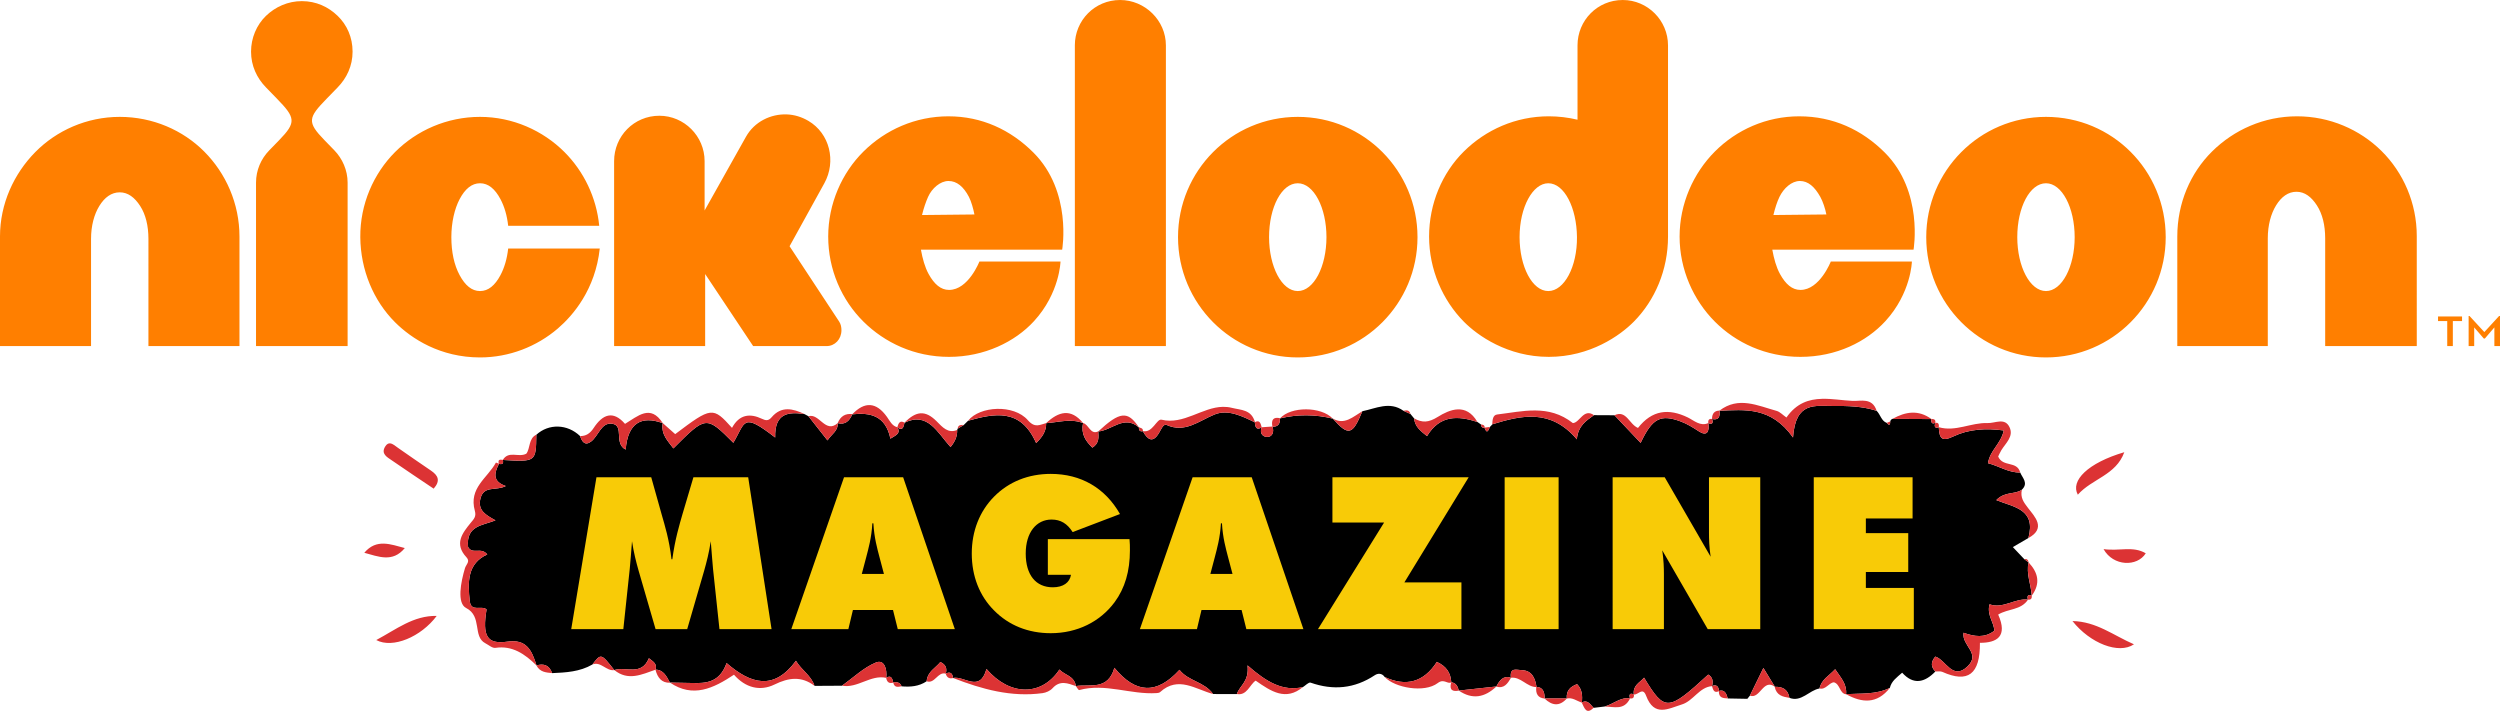 <?xml version="1.0" encoding="UTF-8" standalone="no"?>
<svg
   xmlns:dc="http://purl.org/dc/elements/1.1/"
   xmlns:cc="http://creativecommons.org/ns#"
   xmlns:rdf="http://www.w3.org/1999/02/22-rdf-syntax-ns#"
   xmlns:svg="http://www.w3.org/2000/svg"
   xmlns="http://www.w3.org/2000/svg"
   xmlns:sodipodi="http://sodipodi.sourceforge.net/DTD/sodipodi-0.dtd"
   xmlns:inkscape="http://www.inkscape.org/namespaces/inkscape"
   width="736.971"
   height="209.56"
   viewBox="-79.905 -39.133 425.301 61.506"
   version="1.1"
   id="svg1045"
   sodipodi:docname="Nickelodeon_Magazine_2015.svg"
   inkscape:version="1.0.2-2 (e86c870879, 2021-01-15)">
  <defs
     id="defs1049" />
  <sodipodi:namedview
     pagecolor="#ffffff"
     bordercolor="#666666"
     borderopacity="1"
     objecttolerance="10"
     gridtolerance="10"
     guidetolerance="10"
     inkscape:pageopacity="0"
     inkscape:pageshadow="2"
     inkscape:window-width="1366"
     inkscape:window-height="705"
     id="namedview1047"
     showgrid="false"
     inkscape:zoom="1"
     inkscape:cx="386.51565"
     inkscape:cy="120.55651"
     inkscape:window-x="-8"
     inkscape:window-y="-8"
     inkscape:window-maximized="1"
     inkscape:current-layer="layer4"
     inkscape:snap-global="true"
     inkscape:document-rotation="0"
     inkscape:snap-nodes="true"
     inkscape:snap-bbox="false"
     inkscape:bbox-nodes="true" />
  <g
     inkscape:groupmode="layer"
     id="layer4"
     inkscape:label="Layer 1"
     transform="translate(-133.575,-88.673)">
    <g
       id="g8553">
      <path
         sodipodi:nodetypes="ccccccccccccccccccccccccccccccccccccccccccccccccccccccccccccccccccccccccccccccccccccccccccccccccccccccccccccccccccccccccccccccccccccccccccccccccccccccccccccccccccccccccccccccccccccccccccccccccccccccccccccccccc"
         inkscape:connector-curvature="0"
         id="path1087"
         d="m 285.435,89.781 c 2.324,-0.469 4.647,-1.744 6.992,-0.073 l 1.195,0.546 c 0.206,0.251 0.413,0.497 0.615,0.747 0.144,1.402 1.058,2.112 2.199,3.019 2.204,-3.638 5.298,-3.48 8.573,-2.409 0.201,0.141 0.399,0.278 0.597,0.419 0.037,0.428 0.256,0.615 0.639,0.578 l -0.038,-0.036 c 0.442,1.215 0.672,0.437 0.927,-0.119 0.149,-0.132 0.285,-0.277 0.404,-0.442 5.01,-1.562 9.965,-2.669 14.387,2.554 0.219,-2.348 1.615,-3.182 2.909,-4.115 l 3.493,0.018 c 1.463,1.548 2.926,3.091 4.449,4.703 1.995,-4.226 3.411,-4.908 6.814,-3.647 1.108,0.41 2.084,1.024 3.085,1.676 1.33,0.874 1.846,0.153 1.619,-1.404 l -0.004,0.01 c 0.659,0.26 0.873,0.028 0.633,-0.705 l -0.003,0.009 c 1.088,0.241 1.413,-0.337 1.265,-1.429 l -0.021,0.022 c 4.35,-0.168 8.784,-0.738 12.536,4.548 0.428,-6.201 3.814,-5.326 6.76,-5.36 2.514,-0.022 5.027,0.028 7.465,0.824 0.639,0.616 0.795,1.722 1.718,2.05 0.386,0.469 0.597,0.423 0.6,-0.246 0.05,-0.218 0.17,-0.364 0.367,-0.433 2.213,0.01 4.424,0.024 6.637,0.032 l -0.024,-0.022 c -0.045,0.555 0.053,0.938 0.679,0.674 h -0.004 c -0.197,0.642 -0.078,0.969 0.605,0.743 l -0.012,-0.014 c 0.115,1.917 0.491,2.522 2.488,1.571 2.613,-1.249 5.542,-1.426 8.577,-1.012 -0.498,2.29 -2.344,3.36 -2.691,5.565 1.875,0.487 3.515,1.634 5.484,1.589 0.391,0.938 1.443,1.803 0.28,2.923 -1.174,0.87 -2.835,0.224 -4.35,1.768 2.974,1.22 6.797,1.493 5.463,6.452 -0.791,0.459 -1.583,0.92 -2.645,1.539 l 1.945,2.054 c 0.242,0.187 0.485,0.373 0.732,0.559 l -0.008,-0.008 c -0.433,1.958 0.432,3.766 0.54,5.66 l 0.016,-0.014 c -0.592,-0.204 -0.865,-0.031 -0.66,0.693 l 0.026,-0.014 c -2.278,-0.236 -4.272,1.635 -6.559,0.802 -0.499,1.867 0.783,3.042 0.804,4.508 -1.64,1.279 -3.419,0.984 -5.224,0.336 -0.342,2.204 2.974,3.478 0.695,5.706 -2.554,2.499 -3.716,-1.125 -5.504,-1.653 -0.845,1.006 -0.708,1.794 0.013,2.54 -1.825,1.889 -3.729,2.327 -5.645,0.2 -0.931,0.819 -1.809,1.412 -2.097,2.587 -2.394,1.179 -4.955,0.91 -7.469,1.065 l 0.029,0.018 c 0.161,-1.767 -0.914,-2.819 -1.865,-4.262 -1.046,1.143 -2.308,1.712 -2.662,3.279 -1.764,0.295 -3.073,2.377 -5.116,1.594 -0.272,-1.548 -1.274,-1.904 -2.514,-1.88 l 0.037,-0.005 c -0.585,-0.956 -1.169,-1.917 -1.952,-3.201 -0.894,1.83 -1.599,3.274 -2.3,4.714 -0.144,0.176 -0.289,0.359 -0.432,0.537 h 0.016 l -3.349,-0.064 c -0.227,-0.834 -0.524,-1.567 -1.521,-1.28 l 0.037,0.028 c -0.078,-0.842 -0.457,-1.161 -1.198,-0.852 l 0.011,0.01 c 0.222,-0.838 0.099,-1.529 -0.647,-1.967 -6.864,6.307 -7.391,6.338 -10.918,0.524 -0.737,0.87 -1.94,1.297 -1.742,2.863 l 0.013,-0.014 c -0.635,-0.268 -0.874,-0.055 -0.668,0.683 l 0.017,-0.014 c -1.64,-0.246 -2.88,1.02 -4.355,1.394 -0.618,0.077 -1.24,0.15 -1.858,0.223 -0.569,-0.578 -1.026,-1.462 -2.01,-0.906 l 0.02,0.018 c 0.12,-1.151 0.07,-2.249 -0.815,-3.146 -1.092,0.428 -1.871,1.038 -1.751,2.455 l 0.029,-0.024 -3.827,0.01 0.032,0.014 c 0.005,-1.08 -0.251,-1.936 -1.425,-1.99 l 0.045,0.04 c -0.227,-1.631 -0.858,-2.846 -2.542,-2.883 -0.849,-0.018 -2.044,-0.551 -1.821,1.298 l 0.021,-0.008 c -1.29,-0.429 -1.948,0.433 -2.497,1.503 l 0.016,-0.014 c -2.137,0.232 -4.272,0.464 -6.41,0.697 l 0.013,0.013 c -0.177,-0.755 -0.507,-1.347 -1.294,-1.421 l 0.016,0.019 c -0.103,-1.621 -0.816,-2.736 -2.463,-3.492 -2.258,3.528 -5.31,4.239 -8.87,2.568 -0.47,-0.688 -1.179,-0.643 -1.677,-0.309 -3.477,2.308 -7.099,2.613 -10.926,1.27 -0.33,-0.113 -0.87,0.487 -1.31,0.756 -3.378,0.779 -6.18,-0.829 -9.422,-3.693 0.305,2.764 -1.322,3.406 -1.817,4.88 -1.347,-0.004 -2.695,-0.004 -4.037,-0.008 -1.521,-2.122 -4.187,-2.145 -5.723,-4.112 -3.86,4.216 -7.424,4.089 -11.07,-0.347 -1.113,3.885 -4.108,2.752 -6.568,3.106 l 0.021,0.014 c -0.288,-1.785 -1.9,-1.835 -2.806,-2.828 -3.028,4.586 -8.437,4.545 -12.409,-0.096 -1.137,4.118 -3.757,1.116 -5.71,1.536 l 0.029,0.018 c -0.112,-0.892 -0.543,-1.125 -1.265,-0.76 l 0.021,0.014 c 0.227,-0.843 0.082,-1.512 -0.922,-1.99 -0.808,1.038 -2.164,1.575 -2.336,3.278 -1.322,0.884 -2.772,0.989 -4.264,0.86 -0.28,-0.728 -0.832,-0.751 -1.426,-0.655 l 0.018,0.032 c -0.157,-0.724 -0.371,-1.339 -1.219,-0.83 l 0.02,0.019 c 0.177,-1.553 -0.351,-3.206 -1.784,-2.604 -2.068,0.86 -3.844,2.581 -5.742,3.933 l -4.673,0.027 c -0.593,-1.799 -2.172,-2.613 -3.164,-4.266 -3.758,5.126 -7.687,3.952 -11.799,0.387 -1.182,3.319 -3.473,3.465 -5.858,3.392 -1.262,-0.036 -2.522,-0.045 -3.782,-0.072 l 0.011,0.036 c -0.572,-1.094 -1.108,-2.227 -2.479,-2.236 l 0.017,0.014 c 0.316,-1.038 -0.404,-1.38 -1.126,-1.954 -1.281,3.082 -3.884,1.366 -5.891,2.007 l 0.008,0.014 c -2.257,-2.869 -2.257,-2.869 -3.737,-0.951 -2.146,1.238 -4.494,1.357 -6.842,1.461 -0.503,-1.412 -1.472,-1.653 -2.678,-1.306 l 0.024,0.013 c -0.795,-2.613 -1.734,-4.527 -4.943,-4.061 -3.523,0.509 -4.298,-0.984 -3.556,-5.483 -0.845,-0.733 -2.641,0.501 -2.851,-1.375 -0.362,-3.22 -0.453,-6.443 2.97,-7.978 -1.034,-1.329 -2.55,0.088 -3.267,-1.274 -0.363,-3.635 2.414,-3.625 4.668,-4.526 -1.673,-0.915 -3.095,-1.713 -2.546,-3.767 0.588,-2.212 2.616,-1.192 4.297,-2.071 -2.315,-0.788 -1.96,-2.231 -1.158,-3.784 l -0.016,0.018 c 0.498,0.105 0.852,0.038 0.672,-0.682 l -0.012,0.013 c 5.652,0.332 5.652,0.332 5.709,-4.288 2.118,-1.94 5.294,-1.845 7.444,0.222 0.347,0.98 0.816,1.709 1.866,0.934 1.261,-0.938 1.727,-3.306 3.584,-3.034 2.138,0.315 0.218,3.343 2.308,4.4 0.363,-4.5 2.641,-5.833 6.311,-4.491 l -0.016,-0.018 c -0.313,1.954 0.878,3.024 1.817,4.309 5.578,-5.582 5.578,-5.582 10.201,-0.957 2.1,-3.537 1.483,-5.268 7.119,-0.897 -0.111,-4.175 2.253,-4.394 4.99,-3.985 0.227,0.123 0.448,0.247 0.675,0.369 l 3.234,4.108 c 0.73,-1.116 1.821,-1.599 1.751,-2.955 l -0.021,0.013 c 1.257,0.333 2.007,-0.337 2.493,-1.529 l -0.021,0.04 c 3.053,-0.355 5.69,0.201 6.501,4.14 1.001,-0.633 1.785,-0.889 1.183,-1.944 l -0.016,0.009 c 0.914,0.696 1.07,-0.054 1.236,-0.788 l -0.017,0.014 c 3.946,-1.963 5.632,1.689 7.844,4.13 0.783,-0.953 1.162,-1.826 1.129,-2.901 l 0.082,-0.224 1.034,-0.623 c 0.248,-0.246 0.495,-0.487 0.741,-0.729 4.5,-1.238 8.927,-2.204 11.577,3.801 1.108,-1.092 1.73,-2.047 1.705,-3.391 l -0.016,0.009 c 2.106,-0.145 4.207,-0.85 6.307,-0.004 l -0.008,-0.01 c -0.412,1.863 0.445,3.055 1.577,4.175 1.175,-0.737 1.072,-1.761 1.006,-2.773 l -0.012,0.018 c 2.315,-0.176 4.424,-2.886 6.933,-0.679 l -0.025,-0.054 c -0.024,0.551 0.194,0.798 0.701,0.684 l -0.034,-0.018 c 0.803,1.429 1.685,2.143 2.772,0.313 0.347,-0.583 0.746,-1.597 1.278,-1.357 3.148,1.43 5.491,-0.688 8.177,-1.78 2.278,-0.929 4.668,0.282 6.873,1.353 l -0.03,-0.042 c 0.053,0.833 0.252,1.439 1.166,0.887 l -0.021,-0.018 c -0.404,1.161 0.326,1.698 1.08,1.639 0.745,-0.064 1.1,-0.86 0.77,-1.767 0,0 -0.005,0.028 0,0.028 0.907,0.036 1.343,-0.433 1.264,-1.452 l 0.022,0.041 c 2.994,-0.723 5.986,-0.692 8.973,0.036 l -0.008,-0.022 c 2.686,3.022 3.365,2.855 5.042,-1.234 z"
         style="fill:#000000;stroke:none;stroke-width:0.798" />
      <path
         sodipodi:nodetypes="ccccccccccccccccccccccccccccccccccccccccccccccccccccccccccccccccccccccccccccccccccccccccccccccccccccccccccccccccccccccccccccccccccccccccccccccccccccccccccccccccccccccccccccccccccccccccccccccccccccccccccccccccccccccccccccccccccccccccccccccccccccccccccccccccccccccccccccccccccccccccccccccccccccccccccccccccccccccccccccccccccccccccccccccccccccccccc"
         inkscape:connector-curvature="0"
         id="path1017"
         d="m 363.63,87.675 c -2.211,0.056 -4.319,0.7 -6.05,3.176 -0.614,-0.423 -1.1,-0.97 -1.673,-1.125 -3.231,-0.891 -6.478,-2.524 -9.722,-0.042 -2.1e-4,-0.002 2.2e-4,-0.003 0,-0.005 -0.851,0.01 -1.26,0.495 -1.265,1.42 -0.489,-0.074 -0.698,0.158 -0.631,0.699 -1.361,0.616 -2.435,-0.444 -3.493,-0.958 -3.255,-1.575 -6.075,-1.27 -8.469,1.785 -1.475,-0.591 -1.992,-3.128 -4.001,-2.157 1.463,1.548 2.926,3.09 4.45,4.702 1.995,-4.226 3.41,-4.908 6.814,-3.647 1.108,0.41 2.085,1.026 3.086,1.677 1.323,0.867 1.843,0.152 1.621,-1.392 0.652,0.255 0.864,0.019 0.633,-0.702 1.073,0.239 1.398,-0.335 1.257,-1.409 4.343,-0.165 8.768,-0.724 12.515,4.554 0.428,-6.206 3.819,-5.327 6.765,-5.36 2.513,-0.027 5.022,0.029 7.46,0.819 -0.741,-2.302 -2.736,-1.62 -4.079,-1.684 -1.716,-0.083 -3.498,-0.396 -5.218,-0.353 z m -161.916,1.065 c -0.983,-0.066 -2.003,0.461 -3.057,1.561 0.004,-0.01 0.008,-0.018 0.012,-0.028 -1.158,-0.141 -2.007,0.332 -2.493,1.53 5.8e-4,2.02e-4 0.002,-2.02e-4 0.002,0 -2.08,1.864 -3.127,-1.743 -4.967,-1.167 1.05,1.335 2.105,2.67 3.235,4.108 0.725,-1.111 1.809,-1.595 1.749,-2.938 1.231,0.317 1.973,-0.335 2.457,-1.497 3.052,-0.349 5.686,0.207 6.497,4.139 0.992,-0.623 1.767,-0.881 1.194,-1.914 0.885,0.651 1.043,-0.074 1.206,-0.801 3.936,-1.946 5.62,1.704 7.829,4.137 0.783,-0.952 1.162,-1.822 1.129,-2.897 -1.566,0.628 -2.477,-0.455 -3.51,-1.489 -1.898,-1.903 -3.473,-1.774 -5.447,0.241 -0.793,-0.469 -1.033,0.113 -1.23,0.78 -0.889,-0.22 -1.265,-1.06 -1.761,-1.763 -0.911,-1.275 -1.86,-1.936 -2.846,-2.002 z m 60.013,0.296 c -3.541,0.055 -6.69,3.096 -10.461,2.187 -0.82,-0.198 -1.52,2.316 -3.159,1.936 0.031,-0.547 -0.424,-0.497 -0.698,-0.67 -4.7e-4,0.011 0.002,0.017 0.002,0.027 -1.875,-2.84 -3.241,-2.7 -6.898,0.697 -2e-4,-0.003 2e-4,-0.006 0,-0.009 -1.359,0.656 -1.606,-1.193 -2.583,-1.408 -2.5e-4,0.001 2.5e-4,0.002 0,0.004 -2.092,-2.575 -4.191,-1.959 -6.283,0.002 -1.083,0.269 -1.891,0.915 -3.119,-0.496 -2.377,-2.737 -8.181,-2.419 -10.163,0.087 4.5,-1.239 8.927,-2.204 11.577,3.803 1.105,-1.09 1.727,-2.04 1.705,-3.381 2.096,-0.152 4.189,-0.85 6.282,-0.007 -0.404,1.856 0.449,3.048 1.579,4.169 1.169,-0.733 1.073,-1.75 1.007,-2.756 2.304,-0.186 4.406,-2.865 6.898,-0.69 -0.01,0.512 0.202,0.745 0.677,0.644 0.8,1.415 1.673,2.114 2.759,0.293 0.347,-0.582 0.746,-1.598 1.278,-1.356 3.148,1.429 5.487,-0.689 8.173,-1.781 2.272,-0.924 4.651,0.272 6.846,1.338 0.06,0.808 0.261,1.387 1.138,0.876 -0.381,1.142 0.342,1.666 1.089,1.607 0.737,-0.059 1.087,-0.841 0.778,-1.735 0.902,0.026 1.33,-0.443 1.251,-1.457 -1.077,-0.221 -1.509,0.244 -1.269,1.426 -0.61,0.041 -1.216,0.086 -1.826,0.125 -0.172,-0.631 -0.311,-1.31 -1.146,-0.876 -0.595,-2.16 -2.395,-2.039 -3.89,-2.419 -0.525,-0.134 -1.038,-0.188 -1.544,-0.18 z m -74.098,0.414 c -0.946,0.006 -1.857,0.377 -2.699,1.369 -0.573,0.674 -1.043,0.528 -1.652,0.246 -2.048,-0.966 -3.844,-0.734 -5.08,1.548 -3.258,-3.625 -3.472,-3.596 -9.665,1.066 l -2.116,-1.877 c -2.106,-3.27 -4.232,-1.172 -6.42,0.132 -2.048,-2.364 -3.823,-1.594 -5.327,0.692 -0.605,0.925 -1.305,1.404 -2.311,1.38 0.351,0.98 0.815,1.708 1.865,0.93 1.26,-0.933 1.728,-3.302 3.584,-3.03 2.14,0.315 0.218,3.343 2.307,4.4 0.362,-4.497 2.634,-5.828 6.294,-4.496 -0.309,1.94 0.881,3.009 1.818,4.296 5.578,-5.582 5.577,-5.582 10.201,-0.96 2.101,-3.534 1.483,-5.264 7.118,-0.897 -0.11,-4.171 2.255,-4.39 4.991,-3.984 -0.981,-0.462 -1.962,-0.82 -2.908,-0.814 z m 88.231,0.011 c -1.766,-0.007 -3.514,0.506 -4.432,1.54 2.991,-0.723 5.982,-0.692 8.973,0.036 -0.991,-1.042 -2.775,-1.569 -4.541,-1.576 z m 25.814,0.007 c -1.195,0.041 -2.406,0.654 -3.43,1.292 -1.59,0.984 -2.625,0.997 -4.009,0.238 0.145,1.401 1.055,2.115 2.2,3.017 2.205,-3.634 5.299,-3.474 8.574,-2.404 -0.96,-1.653 -2.14,-2.184 -3.335,-2.143 z m -8.696,0.172 c -0.172,-0.008 -0.361,0.028 -0.551,0.067 0.399,0.183 0.8,0.366 1.195,0.548 v -0.001 c -0.118,-0.461 -0.357,-0.599 -0.644,-0.613 z m 21.898,0.013 c -2.162,-0.022 -4.346,0.428 -6.507,0.683 -0.754,0.091 -0.799,0.96 -0.832,1.67 5.01,-1.562 9.966,-2.669 14.387,2.555 0.218,-2.35 1.616,-3.179 2.909,-4.113 -1.755,-1.226 -2.403,1.276 -3.581,1.353 -2.074,-1.632 -4.214,-2.126 -6.376,-2.148 z m -29.441,0.127 c -1.578,0.933 -3.045,2.422 -5.047,1.234 2.691,3.022 3.37,2.854 5.047,-1.234 z m 93.501,0.246 c -1.107,0.043 -2.216,0.443 -3.324,1.061 l 6.613,0.027 c -0.04,0.541 0.065,0.91 0.675,0.653 -0.196,0.637 -0.078,0.963 0.594,0.744 0.116,1.903 0.497,2.502 2.488,1.554 2.613,-1.249 5.541,-1.426 8.577,-1.011 -0.499,2.29 -2.345,3.365 -2.69,5.565 1.874,0.487 3.518,1.638 5.482,1.588 h 0.001 c -0.548,-2.05 -2.946,-0.846 -3.752,-2.722 0.147,-0.291 0.313,-0.701 0.535,-1.066 0.738,-1.215 2.158,-2.344 1.389,-3.938 -0.804,-1.666 -2.452,-0.636 -3.73,-0.686 -2.785,-0.109 -5.451,1.533 -8.289,0.703 0.047,-0.489 -0.046,-0.839 -0.602,-0.732 0.108,-0.633 -0.287,-0.65 -0.679,-0.674 -1e-4,0.001 10e-5,0.002 0,0.004 -1.095,-0.8 -2.191,-1.111 -3.289,-1.069 z m -3.691,1.493 c -0.197,0.081 -0.399,0.164 -0.601,0.246 0.386,0.465 0.598,0.419 0.601,-0.246 z m -69.64,0.505 c 0.036,0.423 0.249,0.604 0.617,0.582 0.431,1.154 0.659,0.396 0.912,-0.153 -0.297,0.035 -0.594,0.073 -0.89,0.114 0.007,-0.471 -0.327,-0.493 -0.638,-0.542 z m -88.319,0.094 c -0.331,0.009 -0.625,0.095 -0.697,0.631 0.347,-0.21 0.688,-0.421 1.034,-0.629 -0.112,0 -0.227,-0.005 -0.337,-0.002 z m -72.372,1.66 c -1.335,0.6 -1.017,2.321 -1.701,3.227 -1.34,0.717 -2.978,-0.584 -4,1.053 -0.458,-0.067 -0.901,-0.107 -0.674,0.655 -0.187,-0.071 -0.493,-0.221 -0.508,-0.186 -1.413,2.623 -4.673,4.293 -3.576,8.213 0.276,0.988 -0.198,1.404 -0.717,2.041 -1.405,1.73 -2.86,3.556 -0.704,5.86 0.671,0.714 -0.079,1.235 -0.256,1.821 -0.717,2.372 -1.41,5.982 0.194,6.798 2.772,1.412 1.072,4.864 3.268,5.997 0.568,0.291 1.182,0.86 1.709,0.782 2.864,-0.432 4.998,1.027 6.984,2.986 -0.003,5.8e-4 -0.005,0.002 -0.008,0.002 0.605,1.156 1.651,1.207 2.678,1.306 -0.501,-1.405 -1.462,-1.654 -2.66,-1.311 -0.794,-2.604 -1.735,-4.509 -4.937,-4.044 -3.523,0.509 -4.299,-0.984 -3.556,-5.482 -0.845,-0.733 -2.641,0.5 -2.852,-1.376 -0.362,-3.219 -0.453,-6.442 2.971,-7.977 -1.035,-1.329 -2.551,0.083 -3.268,-1.275 -0.363,-3.635 2.414,-3.625 4.669,-4.525 -1.673,-0.915 -3.096,-1.713 -2.546,-3.771 0.588,-2.207 2.616,-1.188 4.297,-2.072 -2.305,-0.78 -1.963,-2.214 -1.168,-3.76 0.491,0.103 0.838,0.033 0.667,-0.67 5.635,0.328 5.638,0.324 5.695,-4.293 z m -24.894,1.47 c -0.277,-0.018 -0.547,0.113 -0.8,0.511 -0.812,1.27 0.316,1.835 1.079,2.364 2.36,1.635 4.754,3.219 7.147,4.831 1.224,-1.385 0.721,-2.272 -0.464,-3.075 -1.878,-1.261 -3.73,-2.567 -5.592,-3.857 -0.432,-0.301 -0.908,-0.743 -1.369,-0.773 z M 415.059,96.752 c -6.176,1.818 -9.219,4.846 -7.909,7.232 2.423,-2.736 6.484,-3.305 7.909,-7.232 z m -17.425,6.38 c -1.174,0.87 -2.835,0.224 -4.351,1.767 2.974,1.22 6.801,1.493 5.463,6.456 3.06,-1.671 1.066,-3.643 -0.026,-5.06 -0.8,-1.038 -1.383,-1.817 -1.087,-3.164 z m -278.658,9.175 c -1.165,-0.029 -2.291,0.325 -3.332,1.557 2.386,0.638 4.819,1.726 6.891,-0.805 -1.193,-0.308 -2.395,-0.722 -3.559,-0.752 z m 292.55,0.933 c 1.651,2.955 5.734,3.043 7.18,0.711 -2.196,-1.289 -4.44,-0.328 -7.18,-0.711 z m -13.195,1.684 c -0.083,-0.012 -0.177,-0.005 -0.284,0.02 0.239,0.184 0.483,0.368 0.724,0.552 -0.431,1.95 0.425,3.752 0.538,5.639 -0.575,-0.193 -0.839,-0.021 -0.645,0.682 -2.264,-0.22 -4.251,1.633 -6.529,0.807 -0.499,1.862 0.782,3.043 0.804,4.504 -1.64,1.279 -3.419,0.989 -5.229,0.337 -0.338,2.209 2.979,3.482 0.701,5.706 -2.558,2.499 -3.717,-1.125 -5.505,-1.652 -0.845,1.01 -0.708,1.794 0.013,2.539 0.4,0.019 0.84,-0.086 1.186,0.069 4.342,1.955 6.438,0.423 6.39,-4.945 2.908,0 4.762,-1.089 3.106,-4.808 1.725,-1.04 3.861,-0.713 5.078,-2.541 0.474,0.068 0.681,-0.173 0.648,-0.693 -0.002,-5.8e-4 -0.003,-4.6e-4 -0.006,-10e-4 1.537,-2.077 1.061,-3.924 -0.546,-5.638 10e-4,5.8e-4 0.002,0.001 0.003,0.002 -0.055,-0.344 -0.199,-0.544 -0.447,-0.579 z m -270.368,9.678 c -3.972,-0.073 -6.86,2.285 -10.287,4.107 2.809,1.506 7.629,-0.546 10.287,-4.107 z m 278.277,0.878 c 2.986,3.771 7.864,5.715 10.46,3.953 -3.519,-1.525 -6.397,-3.88 -10.46,-3.953 z m -250.391,6.055 c -0.394,0.025 -0.759,0.497 -1.406,1.336 1.433,-0.588 2.382,1.17 3.738,0.956 -1.27,-1.617 -1.826,-2.323 -2.332,-2.291 z m 8.215,0.266 c -1.282,3.086 -3.885,1.367 -5.892,2.009 2.349,1.918 4.673,0.76 7.005,-0.051 0.36,1.369 1.069,2.262 2.474,2.217 -0.569,-1.084 -1.104,-2.213 -2.459,-2.233 0.306,-1.025 -0.41,-1.371 -1.128,-1.942 z m 25.016,0.432 c -3.758,5.131 -7.692,3.953 -11.8,0.388 -1.183,3.324 -3.476,3.47 -5.862,3.396 -1.257,-0.04 -2.517,-0.05 -3.777,-0.072 3.913,2.664 7.398,0.983 10.893,-1.339 1.941,2.222 4.428,2.869 6.891,1.672 2.439,-1.194 4.585,-1.463 6.818,0.222 -0.598,-1.799 -2.17,-2.613 -3.163,-4.266 z m 14.071,0.181 c -0.152,0.009 -0.317,0.049 -0.497,0.124 -2.064,0.86 -3.84,2.582 -5.738,3.935 2.64,0.498 4.858,-1.914 7.509,-1.333 0.13,0.763 0.543,1.014 1.206,0.814 0.206,0.918 0.83,0.722 1.419,0.623 -0.284,-0.724 -0.827,-0.75 -1.421,-0.656 -0.15,-0.703 -0.374,-1.287 -1.19,-0.806 0.15,-1.35 -0.233,-2.766 -1.287,-2.701 z m 94.954,0.01 c -2.254,3.524 -5.311,4.234 -8.871,2.568 1.688,1.839 6.747,2.768 9.022,1.038 1.073,-0.815 1.581,0.206 2.289,-0.107 -0.367,1.36 0.29,1.573 1.304,1.392 v -0.001 c 2.286,1.562 4.404,1.187 6.383,-0.699 -10e-4,0.003 -0.003,0.005 -0.005,0.008 1.28,0.412 1.918,-0.475 2.489,-1.496 1.654,-0.216 2.717,1.575 4.306,1.585 -0.129,1.172 0.312,1.849 1.413,1.949 1.262,1.21 2.521,1.391 3.779,0.002 0.95,-0.237 1.706,0.423 2.547,0.685 0.443,0.918 0.778,2.118 2.005,0.894 -0.564,-0.574 -1.021,-1.445 -1.989,-0.915 0.117,-1.141 0.063,-2.228 -0.816,-3.119 -1.081,0.425 -1.855,1.033 -1.747,2.431 l -3.767,0.006 c -0.003,-1.062 -0.258,-1.895 -1.385,-1.967 -0.23,-1.613 -0.863,-2.812 -2.535,-2.847 -0.846,-0.022 -2.035,-0.546 -1.823,1.28 -1.271,-0.407 -1.922,0.438 -2.468,1.495 -2.129,0.231 -4.263,0.466 -6.391,0.699 -0.181,-0.745 -0.505,-1.326 -1.28,-1.409 -0.104,-1.61 -0.82,-2.723 -2.461,-3.472 z m -84.46,0.015 c -0.807,1.036 -2.164,1.574 -2.337,3.282 1.384,0.512 1.895,-1.682 3.242,-1.293 0.203,0.693 0.643,0.904 1.262,0.745 -3.4e-4,-0.003 -5.7e-4,-0.005 -0.001,-0.008 4.924,1.921 9.93,3.3 15.214,2.578 0.598,-0.083 1.29,-0.383 1.706,-0.839 1.271,-1.407 2.603,-0.832 3.961,-0.364 0.196,0.243 0.444,0.716 0.575,0.679 4.441,-1.216 8.767,0.807 13.167,0.515 0.205,-0.014 0.456,-0.041 0.601,-0.174 3.094,-2.814 6.028,-0.451 9.01,0.328 -1.52,-2.122 -4.186,-2.15 -5.722,-4.117 -3.86,4.221 -7.424,4.094 -11.07,-0.346 -1.111,3.88 -4.094,2.762 -6.55,3.104 -0.295,-1.768 -1.899,-1.823 -2.799,-2.812 -3.032,4.59 -8.441,4.544 -12.413,-0.091 -1.132,4.097 -3.737,1.136 -5.683,1.528 -0.11,-0.861 -0.532,-1.091 -1.232,-0.75 0.216,-0.833 0.066,-1.489 -0.932,-1.966 z m 52.258,0.577 c 0.305,2.764 -1.326,3.401 -1.816,4.876 1.71,0.329 2.2,-1.62 3.197,-2.276 2.657,1.858 5.129,3.496 8.042,1.089 -3.383,0.783 -6.185,-0.83 -9.423,-3.689 z m 87.756,0.442 c -0.894,1.83 -1.595,3.269 -2.299,4.708 1.755,0.655 2.262,-2.987 4.256,-1.506 -0.586,-0.961 -1.174,-1.918 -1.957,-3.202 z m 12.206,0.209 c -1.046,1.143 -2.308,1.712 -2.658,3.279 1.05,0.283 1.599,-0.988 2.452,-1.047 1.08,0.31 0.948,1.931 2.076,2.036 2.1e-4,-0.002 -2e-4,-0.005 0,-0.007 2.694,1.486 5.242,1.707 7.441,-1.081 -2.384,1.174 -4.935,0.918 -7.441,1.064 0.145,-1.757 -0.923,-2.807 -1.87,-4.244 z m -21.587,0.912 c -6.864,6.311 -7.388,6.338 -10.917,0.524 -0.736,0.872 -1.929,1.299 -1.74,2.851 -0.624,-0.26 -0.858,-0.054 -0.659,0.671 -1.627,-0.238 -2.863,1.023 -4.333,1.397 1.571,0.008 3.331,0.725 4.346,-1.385 0.47,0.075 0.72,-0.109 0.656,-0.668 0.682,0.136 1.489,-1.342 2.064,0.19 1.392,3.707 3.778,2.222 6.097,1.507 1.951,-0.601 2.979,-2.966 5.125,-3.113 0.181,0.639 0.382,1.244 1.163,0.853 -0.024,1.182 0.758,1.19 1.515,1.235 -0.224,-0.819 -0.516,-1.547 -1.488,-1.28 -0.08,-0.81 -0.458,-1.118 -1.179,-0.824 0.217,-0.836 0.092,-1.517 -0.649,-1.957 z m 11.3,2.085 c 0.31,1.489 1.402,1.699 2.515,1.881 -0.272,-1.548 -1.279,-1.909 -2.515,-1.881 z m -4.651,2.046 0.054,0.15 -0.034,-0.15 z"
         style="fill:#dc3334;stroke:none;stroke-width:0.798" />
      <path
         sodipodi:nodetypes="cccccccccccccccccccccccccccccccccccccccccccccccccccccccccccccccccccccccccccccccccccccccccccccccccccccccccccccc"
         inkscape:connector-curvature="0"
         d="m 362.228,126.855 h 17.022 v -7.01 h -8.159 v -2.71 h 7.21 v -6.612 h -7.21 v -2.493 h 7.948 v -7.01 h -16.811 z m -34.215,0 h 8.722 v -9.322 c 0,-1.048 -0.035,-2.421 -0.281,-4.083 l 7.737,13.405 h 8.933 v -25.835 h -8.722 v 9.395 c 0,1.12 0.035,2.493 0.281,4.119 l -7.808,-13.514 h -8.863 z m -18.371,0 h 9.179 v -25.835 h -9.179 z m -31.761,0 h 24.407 v -7.949 h -9.707 l 10.938,-17.886 H 280.342 v 7.696 h 8.792 z m -30.295,0 h 9.707 l 0.774,-3.252 h 6.823 l 0.809,3.252 h 9.707 l -8.792,-25.835 h -10.058 z m 11.993,-9.395 0.774,-2.927 c 0.352,-1.373 0.879,-3.18 1.02,-5.673 h 0.176 c 0.141,2.493 0.668,4.3 1.02,5.673 l 0.774,2.927 z m -23.711,0.145 c -0.211,1.337 -1.336,2.132 -3.095,2.132 -2.884,0 -4.607,-2.096 -4.607,-5.745 0,-3.613 1.829,-5.781 4.396,-5.781 1.547,0 2.673,0.687 3.587,2.132 l 8.054,-3.071 c -2.532,-4.444 -6.647,-6.829 -11.782,-6.829 -3.798,0 -7.139,1.337 -9.636,3.866 -2.462,2.493 -3.798,5.854 -3.798,9.684 0,3.83 1.301,7.19 3.798,9.684 2.497,2.529 5.803,3.866 9.636,3.866 4.502,0 8.405,-1.951 10.867,-5.275 1.758,-2.385 2.603,-5.275 2.603,-8.816 0,-0.614 0,-1.265 -0.07,-1.915 h -13.892 v 6.07 z m -47.582,9.25 h 9.707 l 0.774,-3.252 h 6.823 l 0.809,3.252 h 9.707 l -8.792,-25.835 H 197.254 Z m 11.993,-9.395 0.774,-2.927 c 0.352,-1.373 0.879,-3.18 1.02,-5.673 h 0.176 c 0.141,2.493 0.668,4.3 1.02,5.673 l 0.774,2.927 z m -24.215,9.395 h 8.863 l -3.974,-25.835 h -9.32 l -1.864,6.287 c -0.492,1.734 -1.266,4.228 -1.723,7.66 h -0.141 c -0.387,-3.396 -1.161,-5.817 -1.653,-7.552 l -1.794,-6.396 h -9.32 l -4.291,25.835 h 8.863 l 1.09,-10.226 c 0.141,-1.373 0.246,-2.963 0.387,-4.733 0.281,1.879 0.703,3.541 1.125,5.022 l 2.884,9.937 h 5.381 l 2.884,-9.937 c 0.422,-1.481 0.844,-3.144 1.125,-5.022 0.176,2.096 0.281,3.686 0.387,4.733 z"
         style="font-style:normal;font-variant:normal;font-weight:bold;font-stretch:normal;font-size:36.706px;line-height:1;font-family:'Futura Extra Black';-inkscape-font-specification:'Futura Extra Black, Bold';text-align:center;letter-spacing:0px;word-spacing:0px;text-anchor:middle;fill:#f8cb07;fill-opacity:1;stroke:none;stroke-width:2.674"
         id="path712" />
      <path
         inkscape:connector-curvature="0"
         id="path3453-6"
         style="fill:#ff7f00;fill-opacity:1;stroke:none;stroke-width:0.952"
         d="m 236.525,27.547 v 51.154 h 15.488 V 27.547 c 0,-4.248 -3.568,-7.721 -7.792,-7.721 -4.318,1.58e-4 -7.697,3.475 -7.697,7.722 z M 98.913,22.529 c -1.596,1.544 -2.534,3.763 -2.534,6.08 0,2.413 0.986,4.489 2.534,6.081 l 1.877,1.93 c 3.144,3.232 3.33,4.004 0.376,7.045 l -1.689,1.738 c -1.407,1.448 -2.253,3.377 -2.253,5.501 v 27.798 h 15.582 v -27.798 c 0,-2.123 -0.893,-4.101 -2.253,-5.501 l -1.689,-1.738 c -3.002,-3.09 -2.769,-3.813 0.374,-7.045 l 1.877,-1.93 c 1.548,-1.592 2.535,-3.668 2.535,-6.081 0,-2.413 -0.94,-4.535 -2.535,-6.08 -1.596,-1.544 -3.661,-2.511 -6.101,-2.511 -2.347,1.35e-4 -4.506,0.967 -6.101,2.511 z m 88.625,16.759 c -2.749,-0.104 -5.528,1.246 -6.96,3.798 l -7.04,12.547 v -8.396 c 0,-4.247 -3.473,-7.721 -7.697,-7.721 -4.318,0 -7.697,3.475 -7.697,7.721 v 31.464 h 15.488 V 66.445 l 8.166,12.257 h 12.485 c 1.415,0 2.534,-1.159 2.534,-2.703 0,-0.483 -0.091,-1.015 -0.376,-1.448 l -8.448,-12.836 5.914,-10.713 c 2.057,-3.726 0.928,-8.476 -2.722,-10.617 -1.154,-0.677 -2.398,-1.049 -3.648,-1.096 z M 59.677,45.693 c -3.637,3.691 -6.008,8.782 -6.008,14.38 V 78.701 H 69.158 V 60.459 c 0,-2.22 0.529,-4.17 1.408,-5.597 0.905,-1.469 2.065,-2.317 3.473,-2.317 1.408,0 2.535,0.869 3.474,2.317 0.939,1.448 1.408,3.377 1.408,5.597 V 78.701 H 94.409 V 60.073 c 0,-5.598 -2.3,-10.763 -6.008,-14.478 -3.614,-3.621 -8.73,-5.887 -14.362,-5.887 -5.632,1.36e-4 -10.77,2.341 -14.361,5.985 z m 75.657,-5.985 c -5.632,0 -10.795,2.317 -14.456,5.985 -3.661,3.668 -5.96,8.879 -5.913,14.478 0.047,5.598 2.246,10.816 5.913,14.478 2.81,2.805 7.697,5.983 14.456,5.983 4.975,0 9.652,-1.852 13.235,-4.922 2.612,-2.239 6.383,-6.659 7.134,-13.609 H 140.122 c -0.188,1.737 -0.648,3.286 -1.314,4.536 -0.929,1.742 -2.065,2.703 -3.473,2.703 -1.408,0 -2.534,-0.966 -3.473,-2.703 -0.939,-1.737 -1.408,-3.957 -1.408,-6.466 0,-2.509 0.546,-4.836 1.408,-6.468 0.922,-1.746 2.065,-2.702 3.473,-2.702 1.408,0 2.543,0.959 3.473,2.702 0.667,1.25 1.127,2.8 1.314,4.537 h 15.488 c -0.469,-4.826 -2.63,-9.263 -5.913,-12.547 -3.663,-3.665 -8.824,-5.985 -14.362,-5.985 z m 294.652,5.889 c -3.684,3.644 -5.914,8.783 -5.914,14.478 v 18.627 h 15.395 V 60.363 c 0,-2.22 0.529,-4.17 1.408,-5.597 0.905,-1.469 2.065,-2.317 3.473,-2.317 1.408,0 2.535,0.869 3.474,2.317 0.939,1.448 1.408,3.377 1.408,5.597 v 18.338 h 15.582 V 59.977 c 0,-5.598 -2.276,-10.787 -6.008,-14.478 -3.684,-3.644 -8.823,-5.887 -14.361,-5.887 -5.632,1.34e-4 -10.724,2.294 -14.456,5.985 z M 215.029,39.612 c -5.632,0 -10.724,2.292 -14.456,5.983 -3.684,3.644 -6.008,8.88 -6.008,14.478 0,5.598 2.275,10.787 6.008,14.478 3.589,3.549 8.636,5.985 14.55,5.985 6.008,0 11.229,-2.558 14.456,-6.081 4.381,-4.783 4.505,-10.134 4.505,-10.134 h -13.798 c 0,0 -1.877,4.826 -5.163,4.826 -1.408,0 -2.519,-0.972 -3.473,-2.702 -0.643,-1.166 -1.033,-2.607 -1.314,-4.151 h 24.03 c 0,0 1.733,-9.887 -4.881,-16.504 -3.9,-3.903 -8.824,-6.177 -14.456,-6.177 z m -4.506,16.794 c 0.282,-1.158 0.647,-2.225 1.032,-3.089 0.647,-1.452 2.066,-2.702 3.474,-2.702 1.408,-9e-5 2.556,0.952 3.473,2.702 0.398,0.761 0.751,2.028 0.939,2.994 z M 359.773,39.612 c -5.632,0 -10.7,2.316 -14.361,5.983 -3.661,3.668 -6.008,8.88 -6.008,14.478 0,5.598 2.346,10.811 6.008,14.478 3.566,3.572 8.636,5.985 14.55,5.985 6.101,0 11.227,-2.558 14.454,-6.081 4.381,-4.783 4.506,-10.134 4.506,-10.134 h -13.798 c 0,0 -1.877,4.826 -5.163,4.826 -1.408,0 -2.521,-0.972 -3.474,-2.702 -0.643,-1.166 -1.033,-2.607 -1.315,-4.151 h 24.031 c 0,0 1.731,-9.886 -4.882,-16.504 -3.9,-3.903 -8.824,-6.177 -14.55,-6.177 z m 4.6,16.698 -9.011,0.096 c 0.281,-1.158 0.618,-2.238 1.032,-3.089 0.713,-1.467 2.064,-2.702 3.473,-2.702 1.408,-9e-5 2.508,0.979 3.474,2.702 0.442,0.788 0.845,2.028 1.032,2.993 z M 274.446,39.708 c -11.264,0 -20.369,9.17 -20.369,20.463 0,11.292 9.105,20.461 20.369,20.461 11.264,0 20.37,-9.169 20.37,-20.461 0,-11.293 -9.106,-20.463 -20.37,-20.463 z m 0,11.293 c 2.722,0 4.882,4.15 4.882,9.169 0,5.019 -2.16,9.169 -4.882,9.169 -2.722,0 -4.881,-4.15 -4.881,-9.169 0,-5.115 2.158,-9.169 4.881,-9.169 z M 322.038,27.547 v 12.643 c -1.596,-0.386 -3.286,-0.579 -4.882,-0.579 -5.632,0 -10.723,2.292 -14.455,5.983 -3.684,3.644 -5.914,8.88 -5.914,14.478 0,5.598 2.318,10.839 5.914,14.478 2.318,2.345 7.414,5.985 14.455,5.985 7.04,0 12.138,-3.64 14.456,-5.985 3.596,-3.639 5.821,-8.783 5.821,-14.478 V 27.547 c 0,-4.247 -3.474,-7.721 -7.698,-7.721 -4.318,6.8e-5 -7.697,3.475 -7.697,7.722 z m -4.976,23.454 c 2.722,0 4.835,4.15 4.882,9.169 0.047,5.02 -2.16,9.169 -4.882,9.169 -2.722,0 -4.881,-4.15 -4.881,-9.169 0,-5.115 2.252,-9.169 4.881,-9.169 z m 84.67,-11.293 c -11.264,0 -20.37,9.17 -20.37,20.463 0,11.292 9.106,20.461 20.37,20.461 11.264,0 20.369,-9.169 20.369,-20.461 0,-11.389 -9.105,-20.463 -20.369,-20.463 z m 0,11.293 c 2.722,0 4.881,4.15 4.881,9.169 0,5.019 -2.158,9.169 -4.881,9.169 -2.722,0 -4.882,-4.15 -4.882,-9.169 0,-5.115 2.16,-9.169 4.882,-9.169 z m 71.901,22.583 v 5.117 h 0.949 v -3.176 l 1.629,1.888 h 0.186 l 1.616,-1.888 v 3.176 h 0.957 V 73.585 H 478.816 l -2.509,2.73 -2.517,-2.73 z m -5.206,0.075 v 0.788 h 1.566 v 4.253 h 0.954 v -4.253 h 1.566 v -0.788 z"
         sodipodi:nodetypes="cccccccccccccccccccccccccccccccccccccccccccccccccccccccccccccccccccccccccccccccccccccccccccccccccccccccccccccccccccccccccccccccccccccccccccccccccccccccccccccccccccccccccccccccccccccccccccccc" />
    </g>
  </g>
</svg>
